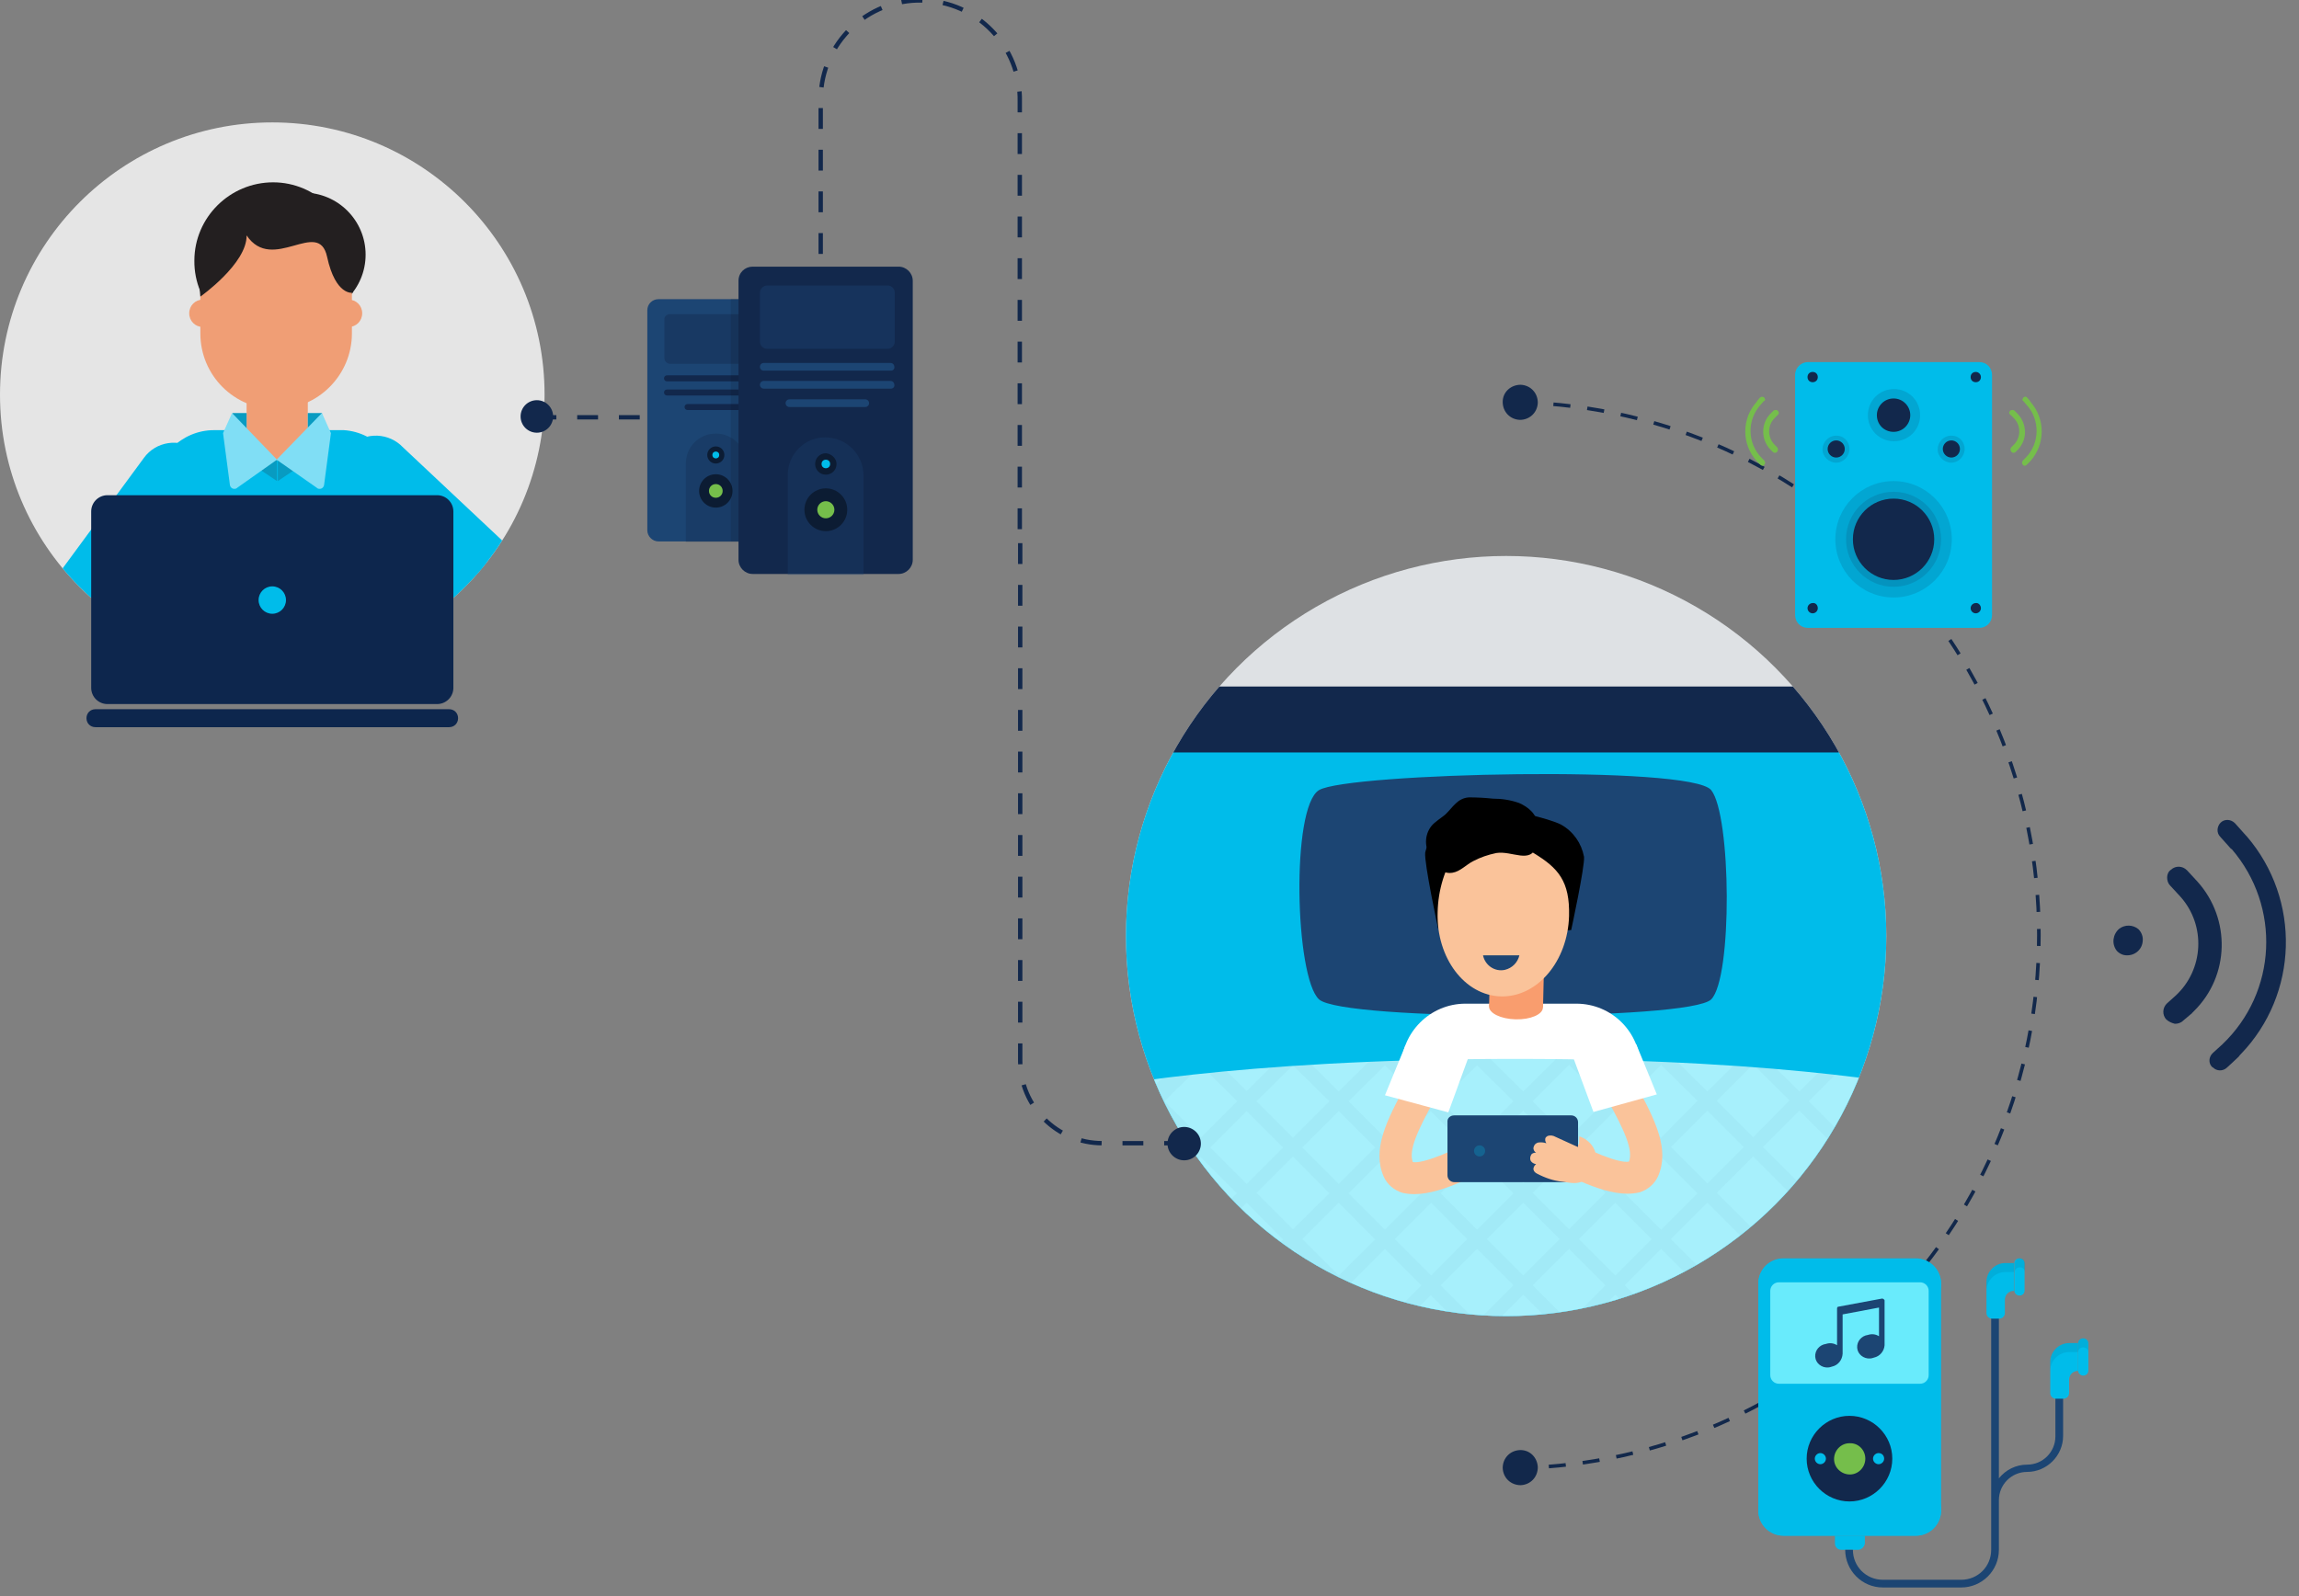 <?xml version="1.0" encoding="utf-8"?>
<!-- Generator: Adobe Illustrator 24.0.0, SVG Export Plug-In . SVG Version: 6.00 Build 0)  -->
<svg version="1.1" id="Layer_1" xmlns="http://www.w3.org/2000/svg" xmlns:xlink="http://www.w3.org/1999/xlink" x="0px" y="0px"
	 width="537px" height="372.9px" viewBox="0 0 537 372.9" style="enable-background:new 0 0 537 372.9;" xml:space="preserve">
<rect x="0" y="0" width="537" height="372.9" fill="#808080" stroke="none"/>
<style type="text/css">
	.st0{fill:#E5E5E5;}
	.st1{clip-path:url(#SVGID_2_);}
	.st2{fill:#00BCEA;}
	.st3{fill:#F09E75;}
	.st4{fill:#4D3630;}
	.st5{fill:#231F20;}
	.st6{fill:#089BC1;}
	.st7{fill:#80DEF5;}
	.st8{fill:#0D264D;}
	.st9{fill:#12284C;}
	.st10{fill:#DEE1E4;}
	.st11{clip-path:url(#SVGID_4_);}
	.st12{fill:#1B2441;}
	.st13{fill:#1C4573;}
	.st14{fill:#FFFFFF;}
	.st15{fill:#F99D6E;}
	.st16{fill:#FAC39A;}
	.st17{fill:#A7F0FC;}
	.st18{clip-path:url(#SVGID_6_);}
	.st19{opacity:3.000000e-02;fill:#12284C;enable-background:new    ;}
	.st20{opacity:0.25;fill:#00BCEA;enable-background:new    ;}
	.st21{fill:none;stroke:#12284B;stroke-width:0.84;stroke-miterlimit:10;stroke-dasharray:3.98,3.98;}
	.st22{fill:#12284B;}
	.st23{fill:#69EBFC;}
	.st24{fill:#75BE4B;}
	.st25{opacity:0.1;fill:#12284C;enable-background:new    ;}
	.st26{opacity:0.15;fill:#12284C;enable-background:new    ;}
	.st27{opacity:0.15;fill-rule:evenodd;clip-rule:evenodd;fill:#12284C;enable-background:new    ;}
	.st28{fill-rule:evenodd;clip-rule:evenodd;fill:#12284C;}
	.st29{fill:none;stroke:#12284C;stroke-width:1.02;stroke-miterlimit:10;stroke-dasharray:4.87,4.87;}
	.st30{opacity:0.4;fill:#12284C;enable-background:new    ;}
	.st31{opacity:0.3;fill:#12284C;enable-background:new    ;}
	.st32{fill:#0C1C33;}
	.st33{opacity:0.4;fill:#1C4573;enable-background:new    ;}
	.st34{opacity:0.3;fill:#1C4573;enable-background:new    ;}
	.st35{opacity:0.1;enable-background:new    ;}
</style>
<g id="Layer_2_1_">
	<g id="Layer_1-2">
		<circle class="st0" cx="63.6" cy="92.2" r="63.6"/>
		<g>
			<defs>
				<circle id="SVGID_1_" cx="63.6" cy="92.2" r="63.6"/>
			</defs>
			<clipPath id="SVGID_2_">
				<use xlink:href="#SVGID_1_"  style="overflow:visible;"/>
			</clipPath>
			<g class="st1">
				<path class="st2" d="M36.9,175h55.5l0.8-59.8c0.5-7.6-5.3-14.2-12.9-14.7c-0.3,0-0.6,0-0.9,0H50c-7.6,0-13.8,6.2-13.8,13.8
					c0,0.3,0,0.6,0,0.9L36.9,175z"/>
				<path class="st2" d="M115.9,145.7c-2.2,0-4.3-0.8-5.9-2.4l-28-26.3c-3.6-3.2-3.9-8.7-0.7-12.3c3.2-3.6,8.7-3.9,12.3-0.7
					c0.1,0.1,0.2,0.2,0.3,0.3l28.1,26.4c3.5,3.3,3.7,8.8,0.4,12.3C120.5,144.8,118.2,145.7,115.9,145.7L115.9,145.7z"/>
				<path class="st3" d="M87.7,169.1c-4.8,0-8.7-3.9-8.7-8.7c0-2.8,1.4-5.4,3.7-7.1l25-17.6c3.9-2.8,9.3-1.8,12.1,2.1
					c2.8,3.9,1.8,9.3-2.1,12.1l-25,17.6C91.2,168.6,89.5,169.1,87.7,169.1z"/>
				<path class="st2" d="M98.7,161.3c-4.8,0-8.7-3.9-8.7-8.7c0-2.8,1.4-5.5,3.7-7.1l19.1-13.6c4-2.6,9.4-1.4,12,2.6
					c2.4,3.8,1.6,8.8-2,11.6l-19.2,13.6C102.2,160.8,100.5,161.3,98.7,161.3z"/>
				<path class="st3" d="M5.5,180.3c-0.8-1.6-1.1-3.4-0.8-5.2l4.5-30.2c0.7-4.7,5.2-8,9.9-7.3c4.7,0.7,7.9,5.1,7.3,9.8l-4.5,30.2
					c-0.7,4.7-5.1,8-9.9,7.3C9.2,184.6,6.8,182.8,5.5,180.3L5.5,180.3z"/>
				<path class="st4" d="M66.3,94.7c-1.2,0.4-2.5,0.4-3.7,0c0,0-11.6-4-12.4-8.1l-4.6-26h37.6l-4.6,26.1
					C78,90.7,66.3,94.8,66.3,94.7"/>
				<path class="st3" d="M64.7,107.5L64.7,107.5c-3.9,0-7.1-3.2-7.1-7.1V90.3c0.1-3.9,3.5-7,7.4-6.9c3.7,0.1,6.7,3.1,6.9,6.9v10.1
					C71.8,104.3,68.6,107.5,64.7,107.5"/>
				<path class="st5" d="M82.1,61c0,10.2-8.3,18.4-18.4,18.3c-10.2,0-18.4-8.3-18.3-18.4c0-10.1,8.3-18.3,18.4-18.3
					C73.8,42.6,82.1,50.8,82.1,61C82.1,61,82.1,61,82.1,61"/>
				<path class="st5" d="M85.4,59.5c0,8-6.5,14.5-14.5,14.5s-14.5-6.5-14.5-14.5S62.9,45,70.9,45c0,0,0,0,0,0
					C78.9,45,85.4,51.5,85.4,59.5L85.4,59.5"/>
				<path class="st3" d="M64.5,95.6L64.5,95.6c-9.8,0-17.7-7.9-17.7-17.7l0,0V63.2c0-9.8,7.9-17.7,17.7-17.7s17.7,7.9,17.7,17.7
					v14.7C82.2,87.6,74.3,95.6,64.5,95.6"/>
				<path class="st3" d="M50.6,73.2c0,1.8-1.4,3.2-3.2,3.2c-1.8,0-3.2-1.4-3.2-3.2c0-1.8,1.4-3.2,3.2-3.2c0,0,0,0,0,0
					C49.2,70,50.6,71.4,50.6,73.2"/>
				<path class="st3" d="M84.6,73.2c0,1.8-1.4,3.2-3.2,3.2c-1.8,0-3.2-1.4-3.2-3.2c0-1.8,1.4-3.2,3.2-3.2c0,0,0,0,0,0
					C83.2,70,84.6,71.4,84.6,73.2"/>
				<path class="st5" d="M46.8,69.3c0,0,10.9-7.7,10.8-14.3c6.1,9,16.8-4.2,18.8,5s6,8.4,6,8.4s4.9-21.4-17-24.7
					C49.2,49.5,44.8,49.9,46.8,69.3z"/>
				<path class="st2" d="M19.4,151.6c-4.7,0.9-9.2-2.2-10.1-6.9c-0.4-2.4,0.1-4.8,1.5-6.7l22.8-31c2.8-3.9,8.3-4.7,12.1-1.9
					s4.7,8.3,1.9,12.1l0,0l-22.8,31C23.5,150,21.5,151.2,19.4,151.6z"/>
				<rect x="54.3" y="96.5" class="st6" width="3.3" height="3.8"/>
				<rect x="71.9" y="96.5" class="st6" width="3.3" height="3.8"/>
				<polygon class="st6" points="64.7,107.5 64.7,112.4 56.1,106.6 				"/>
				<polygon class="st6" points="64.9,107.5 64.9,112.4 73.5,106.6 				"/>
				<path class="st7" d="M75.2,96.5l2.1,4.7l-1.6,12.1c-0.1,0.6-0.6,1-1.2,0.9c-0.2,0-0.4-0.1-0.6-0.3l-9.3-6.5L75.2,96.5z"/>
				<path class="st7" d="M54.2,96.5l-2.1,4.7l1.6,12.1c0.1,0.6,0.6,1,1.2,0.9c0.2,0,0.4-0.1,0.6-0.3l9.2-6.5L54.2,96.5z"/>
			</g>
		</g>
		<path class="st8" d="M102.1,164.5h-77c-2.1,0-3.8-1.7-3.8-3.8v-41.2c0-2.1,1.7-3.8,3.8-3.8h77c2.1,0,3.8,1.7,3.8,3.8v41.2
			C105.9,162.8,104.2,164.5,102.1,164.5z"/>
		<path class="st8" d="M22.3,169.9h82.6c1.2,0,2.1-0.9,2.1-2.1l0,0l0,0c0-1.2-0.9-2.1-2.1-2.1c0,0,0,0,0,0H22.3
			c-1.2,0-2.1,0.9-2.1,2.1l0,0C20.2,169,21.1,169.9,22.3,169.9z"/>
		<circle class="st2" cx="63.6" cy="140.2" r="3.2"/>
		<path class="st9" d="M494.4,222.1c-1.2-1.6-0.9-3.8,0.6-5.1c1.3-1,3.2-1,4.5,0.1c0.7,0.7,1.1,1.7,1,2.7c-0.1,2-1.8,3.5-3.8,3.4
			C495.9,223.2,495,222.8,494.4,222.1z"/>
		<path class="st9" d="M506,238.2c-1-1.1-0.9-2.8,0.2-3.8l1.9-1.7c6.7-6.1,7.2-16.5,1.2-23.2l-2.4-2.6c-0.5-0.5-0.7-1.2-0.7-1.9
			c0-0.7,0.3-1.4,0.9-1.8c1.1-1,2.7-0.9,3.7,0.1l0.1,0.1l2.4,2.6c7.8,8.7,7.5,22-0.8,30.2l0,0l-0.1,0.1l-0.3,0.3l-0.1,0.1
			c0,0.1-0.1,0.1-0.2,0.2l-1.9,1.6c-0.5,0.5-1.2,0.7-1.9,0.7C507.2,239,506.6,238.7,506,238.2L506,238.2z"/>
		<path class="st9" d="M516.7,249.3c-0.9-0.9-0.8-2.4,0.2-3.3l2.2-2c12.8-12.2,13.7-32.2,2.2-45.6l0,0l-0.2-0.1l-2.5-2.8
			c-0.9-0.9-0.8-2.4,0.1-3.3c0.9-0.9,2.4-0.8,3.3,0.1l0,0l0.1,0.1l2.5,2.8l0.2,0.2c12.7,14.8,12.1,36.9-1.4,50.9l-0.1,0.1l-0.1,0.1
			c-0.1,0.1-0.2,0.3-0.3,0.4l-1.6,1.5l0,0l-1.2,1.1c-0.9,0.8-2.3,0.8-3.2-0.1L516.7,249.3z"/>
		<circle class="st10" cx="351.8" cy="218.7" r="88.8"/>
		<g>
			<defs>
				<circle id="SVGID_3_" cx="351.8" cy="218.7" r="88.8"/>
			</defs>
			<clipPath id="SVGID_4_">
				<use xlink:href="#SVGID_3_"  style="overflow:visible;"/>
			</clipPath>
			<g class="st11">
				<rect x="258.6" y="175.6" class="st2" width="188.7" height="248.8"/>
				<path class="st9" d="M253.1,160.4h201.6c4.2,0,7.7,3.4,7.7,7.7l0,0c0,4.2-3.4,7.7-7.7,7.7H253.1c-4.2,0-7.7-3.4-7.7-7.7l0,0
					C245.4,163.8,248.8,160.4,253.1,160.4z"/>
				<path class="st13" d="M399.7,233.5c-5,5-86,5.1-91.6,0s-6.6-44.9,0-48.9s86.9-5.9,91.6,0S404.7,228.5,399.7,233.5z"/>
				<path class="st14" d="M342.3,234.5h25.9c8.3,0,15,6.7,15,15v5.6c0,8.3-6.7,15-15,15h-25.9c-8.3,0-15-6.7-15-15v-5.6
					C327.3,241.3,334,234.5,342.3,234.5z"/>
				<path d="M367,217.3c0,0,3.2-14.8,3-17.1c-0.6-3.2-2.5-5.9-5.3-7.5c-3-1.6-12.9-3.6-12.9-3.6l-1.4,29.2L367,217.3z"/>
				<path d="M335.9,216.9c0,0-3.3-15.4-3-17.7c0.7-3.1,2.8-5.7,5.7-7.1c3.1-1.4,13.1-2.9,13.1-2.9l-0.4,29.6L335.9,216.9z"/>
				
					<rect x="350.6" y="225.6" transform="matrix(2.355974e-02 -1 1 2.355974e-02 113.96 580.358)" class="st15" width="7" height="12.6"/>
				
					<ellipse transform="matrix(2.355974e-02 -1 1 2.355974e-02 110.357 583.715)" class="st15" cx="354" cy="235.4" rx="2.9" ry="6.3"/>
				<path class="st16" d="M335.8,213.2c-0.3,10.6,6.3,19.4,14.8,19.6s15.6-8.2,15.9-18.8c0.2-8.1-2.5-11.2-8.3-14.7
					c-1.8-1.1-4.2-7-6.4-7C342.2,192.4,336,202.6,335.8,213.2z"/>
				<path d="M336.1,203c0.9,0.8,2.1,1.1,3.2,0.9c1.8-0.3,3.2-1.9,4.8-2.7c1.7-0.9,3.5-1.5,5.4-1.9c3.7-0.6,8.1,2.7,9.4-1.7
					c0.2-1.7,0.2-3.3,0.2-5c-0.1-2.4-2.2-4.1-4.3-5c-2-0.7-4-1-6.1-1c-1.9-0.2-3.7-0.3-5.6-0.3c-2.7,0.2-3.7,2.3-5.5,4
					c-0.7,0.6-1.5,1.1-2.2,1.7c-2.2,1.6-2.9,4.6-1.8,7.1C334.2,200.5,335.1,201.9,336.1,203z"/>
				<path class="st17" d="M452.3,424.4H253.6V254.7c0,0,33.9-7.3,100.3-7.3s98.5,7.3,98.5,7.3V424.4z"/>
				<g>
					<defs>
						<path id="SVGID_5_" d="M452.3,424.4H253.6V254.7c0,0,33.9-7.3,100.3-7.3s98.5,7.3,98.5,7.3V424.4z"/>
					</defs>
					<clipPath id="SVGID_6_">
						<use xlink:href="#SVGID_5_"  style="overflow:visible;"/>
					</clipPath>
					<g class="st18">
						<path class="st19" d="M537,336.5l-2.3-2.3l-6.8,6.8l-8.5-8.5l6.8-6.8l-2.3-2.3l-6.8,6.8l-8.5-8.5l6.8-6.8l-2.3-2.3l-6.8,6.8
							l-8.5-8.5l6.8-6.8l-2.3-2.3l-6.8,6.8l-8.5-8.5l6.8-6.8l-2.3-2.3l-6.9,6.8l-8.5-8.5l6.8-6.8l-2.3-2.3l-6.8,6.8l-8.5-8.5
							l6.8-6.8l-2.3-2.3l-6.8,6.8l-8.5-8.5l6.8-6.8l-2.3-2.3l-6.8,6.8l-8.5-8.5l6.8-6.8l-2.3-2.3l-6.8,6.8l-8.5-8.4l6.8-6.8
							l-2.3-2.3l-6.8,6.8l-8.5-8.4l6.8-6.8l-2.3-2.3l-6.8,6.8l-8.5-8.4l6.8-6.8l-2.3-2.3l-6.8,6.8l-8.5-8.4l6.8-6.8l-2.3-2.3
							l-6.8,6.8l-8.5-8.5l6.8-6.8l-2.3-2.3l-6.9,6.8l-8.5-8.4l6.9-6.8l-2.3-2.3l-6.8,6.8l-8.5-8.5l6.8-6.8l-2.3-2.3l-6.8,6.8
							l-8.5-8.4l6.8-6.8l-2.3-2.3l-6.8,6.9l-6.8-6.8l-2.3,2.3l6.8,6.8l-8.5,8.4l-6.8-6.8l-2.3,2.3l6.8,6.8l-8.5,8.4l-6.8-6.8
							l-2.3,2.3l6.8,6.8l-8.5,8.4l-6.8-6.8l-2.3,2.3l6.8,6.8l-8.4,8.5l-6.8-6.8l-2.3,2.3l6.8,6.8l-8.5,8.4l-6.8-6.8l-2.3,2.3
							l6.8,6.8l-8.5,8.4l-6.8-6.8l-2.3,2.3l6.8,6.8l-8.5,8.4l-6.8-6.8l-2.3,2.3l6.8,6.8l-8.5,8.4l-6.8-6.8l-2.3,2.3l6.8,6.8
							l-8.4,8.5l-6.8-6.8l-2.3,2.3l6.8,6.8l-8.4,8.5l-6.8-6.8l-2.3,2.3l6.8,6.8l-8.4,8.5l-6.8-6.8l-2.3,2.3l6.8,6.8l-8.4,8.4
							l-6.8-6.8l-2.3,2.3l6.8,6.8l-8.4,8.5l-6.9-6.8l-2.3,2.3l6.8,6.8l-8.4,8.5l-6.8-6.8l-2.3,2.3l6.8,6.8l-8.5,8.5l-6.8-6.8
							l-2.3,2.3l6.8,6.8l-8.4,8.5l-6.8-6.8l-2.3,2.3l6.8,6.8l-6.8,6.8l2.3,2.3l6.8-6.8l8.4,8.5l-6.8,6.8l2.3,2.3l6.8-6.8l8.5,8.5
							l-6.8,6.8l2.3,2.3l6.8-6.8l8.4,8.5l-6.8,6.8l2.3,2.3l6.8-6.8l8.4,8.5l-6.8,6.8l2.3,2.3l6.8-6.8l8.4,8.5l-6.8,6.8l2.3,2.3
							l6.8-6.8l8.4,8.5l-6.8,6.8l2.3,2.3l6.8-6.8l8.4,8.5l-6.8,6.8l2.3,2.3l6.8-6.8l8.5,8.5l-6.8,6.8l2.3,2.3l6.8-6.8l8.5,8.5
							l-6.8,6.8l2.3,2.3l6.8-6.8l8.5,8.5l-6.8,6.8l2.3,2.3l6.8-6.8l8.5,8.5l-6.8,6.8l2.3,2.3l6.8-6.8l8.5,8.5l-6.8,6.8l2.3,2.3
							l6.8-6.8l8.5,8.5l-6.8,6.8l2.3,2.3l6.8-6.8l8.5,8.5l-6.8,6.8l2.3,2.3l6.8-6.8l8.5,8.5l-6.8,6.8l2.3,2.3l6.8-6.8l8.5,8.5
							l-6.8,6.8l2.3,2.3l6.8-6.8l6.8,6.8l2.3-2.3l-6.8-6.8l8.5-8.5l6.8,6.8l2.3-2.3l-6.8-6.8l8.5-8.5l6.8,6.8l2.3-2.3l-6.8-6.8
							l8.5-8.5l6.8,6.8l2.3-2.3l-6.8-6.8l8.5-8.5l6.8,6.8l2.3-2.3l-6.8-6.8l8.5-8.5l6.8,6.8l2.3-2.3l-6.8-6.8l8.5-8.5l6.8,6.8
							l2.3-2.3l-6.8-6.8l8.5-8.5l6.8,6.8l2.3-2.3l-6.8-6.8l8.5-8.5l6.8,6.8l2.3-2.3l-6.8-6.8l8.5-8.5l6.8,6.8l2.3-2.3l-6.8-6.8
							l8.5-8.5l6.8,6.8l2.3-2.3l-6.8-6.8l8.5-8.5l6.8,6.8l2.3-2.3l-6.8-6.8l8.5-8.5l6.8,6.8l2.3-2.3l-6.8-6.8l8.5-8.5l6.8,6.8
							l2.3-2.3l-6.8-6.8l8.5-8.5l6.8,6.8l2.3-2.3l-6.8-6.8l8.5-8.5l6.8,6.8l2.3-2.3l-6.8-6.8l8.5-8.5l6.8,6.8l2.3-2.3l-6.8-6.8
							L537,336.5z M514.8,332.6l-8.5,8.5l-8.5-8.5l8.5-8.5L514.8,332.6z M353.5,343.3l-8.5,8.4l-8.5-8.5l8.5-8.4L353.5,343.3z
							 M347.3,332.6l8.5-8.5l8.5,8.5l-8.5,8.5L347.3,332.6z M355.8,345.6l8.5,8.5l-8.5,8.5l-8.5-8.5L355.8,345.6z M358.1,343.3
							l8.5-8.5l8.5,8.5l-8.5,8.5L358.1,343.3z M368.8,332.6l8.5-8.5l8.5,8.5l-8.5,8.5L368.8,332.6z M366.5,330.3l-8.5-8.5l8.5-8.5
							l8.5,8.5L366.5,330.3z M355.8,319.5l-8.5-8.5l8.5-8.5l8.5,8.5L355.8,319.5z M353.5,321.8l-8.5,8.5l-8.5-8.5l8.5-8.5
							L353.5,321.8z M342.7,332.6l-8.5,8.5l-8.5-8.5l8.5-8.5L342.7,332.6z M332,343.3l-8.5,8.5l-8.5-8.5l8.5-8.5L332,343.3z
							 M334.3,345.6l8.5,8.5l-8.5,8.5l-8.5-8.5L334.3,345.6z M345,356.4l8.5,8.5l-8.5,8.4l-8.5-8.5L345,356.4z M355.8,367.2l8.5,8.5
							l-8.5,8.5l-8.5-8.5L355.8,367.2z M358.1,364.9l8.5-8.5l8.5,8.5l-8.5,8.5L358.1,364.9z M368.8,354.1l8.5-8.5l8.5,8.5l-8.5,8.5
							L368.8,354.1z M379.6,343.3l8.4-8.5l8.5,8.5l-8.5,8.4L379.6,343.3z M390.3,332.6l8.5-8.5l8.5,8.5l-8.5,8.5L390.3,332.6z
							 M388,330.3l-8.5-8.5l8.5-8.5l8.5,8.5L388,330.3z M377.3,319.5l-8.5-8.5l8.5-8.5l8.5,8.5L377.3,319.5z M366.5,308.8l-8.5-8.5
							l8.5-8.5l8.5,8.5L366.5,308.8z M355.8,298l-8.5-8.5l8.5-8.5l8.5,8.5L355.8,298z M353.5,300.3l-8.5,8.5l-8.5-8.5l8.5-8.5
							L353.5,300.3z M342.7,311.1l-8.5,8.5l-8.5-8.5l8.5-8.5L342.7,311.1z M332,321.8l-8.5,8.5l-8.5-8.5l8.5-8.5L332,321.8z
							 M321.2,332.6l-8.5,8.5l-8.5-8.5l8.5-8.5L321.2,332.6z M310.5,343.3l-8.5,8.4l-8.5-8.5l8.5-8.4L310.5,343.3z M312.8,345.6
							l8.5,8.5l-8.5,8.5l-8.5-8.5L312.8,345.6z M323.5,356.4l8.5,8.5l-8.5,8.5l-8.5-8.5L323.5,356.4z M334.3,367.2l8.5,8.5l-8.5,8.5
							l-8.5-8.5L334.3,367.2z M345,377.9l8.5,8.5l-8.5,8.5l-8.5-8.5L345,377.9z M355.8,388.7l8.5,8.5l-8.5,8.5l-8.5-8.5L355.8,388.7
							z M358.1,386.4l8.5-8.5l8.5,8.5l-8.5,8.5L358.1,386.4z M368.8,375.6l8.5-8.5l8.5,8.5l-8.5,8.5L368.8,375.6z M379.6,364.9
							l8.5-8.5l8.5,8.5l-8.5,8.4L379.6,364.9z M390.3,354.1l8.5-8.5l8.5,8.5l-8.5,8.5L390.3,354.1z M401.1,343.3l8.5-8.5l8.5,8.5
							l-8.5,8.5L401.1,343.3z M411.8,332.6l8.5-8.5l8.5,8.5l-8.5,8.5L411.8,332.6z M409.5,330.3l-8.5-8.5l8.5-8.5l8.5,8.5
							L409.5,330.3z M398.8,319.5l-8.5-8.5l8.5-8.5l8.5,8.5L398.8,319.5z M388,308.8l-8.5-8.5l8.5-8.5l8.5,8.5L388,308.8z
							 M377.3,298l-8.5-8.5l8.5-8.5l8.5,8.5L377.3,298z M366.5,287.2l-8.5-8.5l8.5-8.5l8.5,8.5L366.5,287.2z M355.8,276.5l-8.5-8.5
							l8.5-8.5l8.5,8.5L355.8,276.5z M353.5,278.8l-8.5,8.5l-8.5-8.5l8.5-8.5L353.5,278.8z M342.7,289.5l-8.4,8.5l-8.5-8.5l8.5-8.5
							L342.7,289.5z M332,300.3l-8.5,8.5l-8.5-8.5l8.5-8.5L332,300.3z M321.2,311.1l-8.5,8.5l-8.5-8.5l8.5-8.5L321.2,311.1z
							 M310.5,321.8l-8.5,8.5l-8.5-8.5l8.5-8.5L310.5,321.8z M299.7,332.6l-8.5,8.5l-8.5-8.5l8.5-8.5L299.7,332.6z M288.9,343.3
							l-8.5,8.5l-8.5-8.5l8.5-8.5L288.9,343.3z M291.2,345.6l8.5,8.5l-8.5,8.5l-8.5-8.5L291.2,345.6z M302,356.4l8.5,8.5l-8.5,8.4
							l-8.5-8.5L302,356.4z M312.8,367.2l8.5,8.5l-8.5,8.5l-8.5-8.5L312.8,367.2z M323.5,377.9l8.5,8.5l-8.5,8.5l-8.5-8.5
							L323.5,377.9z M334.3,388.7l8.5,8.5l-8.5,8.5l-8.5-8.5L334.3,388.7z M345,399.4l8.5,8.5l-8.5,8.5l-8.5-8.5L345,399.4z
							 M355.8,410.2l8.5,8.5l-8.5,8.5l-8.5-8.5L355.8,410.2z M358.1,407.9l8.5-8.5l8.5,8.5l-8.5,8.5L358.1,407.9z M368.8,397.1
							l8.5-8.5l8.5,8.5l-8.5,8.5L368.8,397.1z M379.6,386.4l8.5-8.5l8.5,8.5l-8.5,8.4L379.6,386.4z M390.3,375.6l8.5-8.5l8.5,8.5
							l-8.5,8.5L390.3,375.6z M401.1,364.9l8.5-8.5l8.5,8.5l-8.5,8.5L401.1,364.9z M411.8,354.1l8.5-8.5l8.5,8.5l-8.5,8.5
							L411.8,354.1z M422.6,343.3l8.5-8.5l8.5,8.5l-8.5,8.5L422.6,343.3z M433.3,332.6l8.5-8.5l8.5,8.5l-8.5,8.5L433.3,332.6z
							 M431,330.3l-8.5-8.5l8.5-8.5l8.5,8.5L431,330.3z M420.3,319.5l-8.5-8.5l8.5-8.5l8.5,8.5L420.3,319.5z M409.5,308.8l-8.5-8.5
							l8.5-8.5l8.5,8.5L409.5,308.8z M398.8,298l-8.5-8.5l8.5-8.5l8.5,8.5L398.8,298z M388,287.3l-8.5-8.5l8.5-8.5l8.5,8.5
							L388,287.3z M377.2,276.5l-8.5-8.5l8.5-8.5l8.5,8.5L377.2,276.5z M366.5,265.8l-8.5-8.5l8.5-8.5l8.5,8.4L366.5,265.8z
							 M355.8,255l-8.5-8.4l8.5-8.4l8.5,8.4L355.8,255z M353.5,257.3l-8.5,8.5l-8.5-8.5l8.5-8.4L353.5,257.3z M342.7,268.1l-8.5,8.5
							l-8.5-8.5l8.5-8.5L342.7,268.1z M332,278.8l-8.5,8.5l-8.5-8.5l8.5-8.5L332,278.8z M321.2,289.6l-8.5,8.4l-8.5-8.5l8.5-8.5
							L321.2,289.6z M310.5,300.3l-8.5,8.5l-8.5-8.5l8.5-8.5L310.5,300.3z M299.7,311.1l-8.5,8.5l-8.5-8.5l8.5-8.5L299.7,311.1z
							 M288.9,321.8l-8.5,8.5l-8.5-8.5l8.5-8.5L288.9,321.8z M278.2,332.6l-8.5,8.5l-8.5-8.5l8.5-8.5L278.2,332.6z M267.4,343.3
							l-8.4,8.4l-8.4-8.5l8.4-8.4L267.4,343.3z M269.7,345.6l8.5,8.5l-8.5,8.5l-8.5-8.5L269.7,345.6z M280.5,356.4l8.5,8.5l-8.5,8.5
							l-8.5-8.5L280.5,356.4z M291.2,367.2l8.5,8.5l-8.5,8.5l-8.5-8.5L291.2,367.2z M302,377.9l8.5,8.5l-8.5,8.5l-8.5-8.5L302,377.9
							z M312.8,388.7l8.5,8.5l-8.5,8.5l-8.5-8.5L312.8,388.7z M323.5,399.4l8.5,8.5l-8.5,8.5l-8.5-8.5L323.5,399.4z M334.3,410.2
							l8.5,8.5l-8.5,8.5l-8.5-8.5L334.3,410.2z M345,420.9l8.5,8.5l-8.5,8.4l-8.5-8.5L345,420.9z M355.8,431.7l8.5,8.5l-8.5,8.5
							l-8.5-8.5L355.8,431.7z M358.1,429.4l8.5-8.5l8.5,8.5l-8.5,8.5L358.1,429.4z M368.8,418.6l8.5-8.5l8.5,8.5l-8.5,8.5
							L368.8,418.6z M379.6,407.9l8.5-8.5l8.5,8.5l-8.5,8.5L379.6,407.9z M390.3,397.1l8.5-8.5l8.5,8.5l-8.5,8.5L390.3,397.1z
							 M401.1,386.4l8.5-8.5l8.5,8.5l-8.5,8.5L401.1,386.4z M411.8,375.6l8.5-8.5l8.5,8.5l-8.5,8.5L411.8,375.6z M422.6,364.9
							l8.5-8.5l8.5,8.5l-8.5,8.5L422.6,364.9z M433.3,354.1l8.5-8.5l8.5,8.5l-8.5,8.5L433.3,354.1z M444.1,343.3l8.5-8.5l8.5,8.5
							l-8.5,8.5L444.1,343.3z M454.9,332.6l8.5-8.5l8.5,8.5l-8.5,8.5L454.9,332.6z M452.6,330.3l-8.5-8.5l8.5-8.5l8.5,8.5
							L452.6,330.3z M441.8,319.5l-8.5-8.5l8.5-8.5l8.5,8.5L441.8,319.5z M431,308.8l-8.5-8.5l8.5-8.5l8.5,8.5L431,308.8z
							 M420.3,298l-8.5-8.5l8.5-8.5l8.5,8.5L420.3,298z M409.5,287.2l-8.5-8.5l8.5-8.5l8.5,8.5L409.5,287.2z M398.8,276.5l-8.5-8.5
							l8.5-8.5l8.5,8.5L398.8,276.5z M388,265.8l-8.5-8.5l8.5-8.5l8.5,8.4L388,265.8z M377.3,255l-8.5-8.4l8.5-8.4l8.5,8.4
							L377.3,255z M366.5,244.2l-8.5-8.4l8.5-8.5l8.5,8.5L366.5,244.2z M355.8,233.5l-8.5-8.4l8.5-8.4l8.5,8.4L355.8,233.5z
							 M353.5,235.8l-8.5,8.4l-8.5-8.4l8.5-8.5L353.5,235.8z M342.7,246.6l-8.4,8.4l-8.5-8.4l8.5-8.4L342.7,246.6z M332,257.3
							l-8.5,8.5l-8.5-8.5l8.5-8.4L332,257.3z M321.2,268.1l-8.5,8.5l-8.5-8.5l8.5-8.5L321.2,268.1z M310.5,278.8l-8.5,8.4l-8.5-8.5
							l8.5-8.5L310.5,278.8z M299.7,289.6l-8.5,8.4l-8.5-8.5l8.5-8.5L299.7,289.6z M288.9,300.3l-8.5,8.5l-8.5-8.5l8.5-8.5
							L288.9,300.3z M278.2,311.1l-8.5,8.5l-8.5-8.5l8.5-8.5L278.2,311.1z M267.4,321.8l-8.4,8.4l-8.4-8.5l8.4-8.5L267.4,321.8z
							 M256.7,332.6l-8.4,8.5l-8.5-8.5l8.5-8.5L256.7,332.6z M245.9,343.4l-8.4,8.5l-8.5-8.5l8.4-8.5L245.9,343.4z M248.2,345.6
							l8.4,8.5l-8.4,8.5l-8.5-8.5L248.2,345.6z M259,356.4l8.5,8.5l-8.5,8.4l-8.4-8.5L259,356.4z M269.8,367.2l8.5,8.5l-8.5,8.5
							l-8.5-8.5L269.8,367.2z M280.5,377.9l8.5,8.5l-8.5,8.5l-8.5-8.5L280.5,377.9z M291.3,388.7l8.5,8.5l-8.5,8.5l-8.5-8.5
							L291.3,388.7z M302,399.4l8.5,8.5l-8.5,8.5l-8.5-8.5L302,399.4z M312.8,410.2l8.5,8.5l-8.5,8.5l-8.5-8.5L312.8,410.2z
							 M323.5,420.9l8.5,8.5l-8.5,8.5l-8.5-8.5L323.5,420.9z M334.3,431.7l8.5,8.5l-8.5,8.5l-8.5-8.5L334.3,431.7z M345,442.4
							l8.5,8.5l-8.5,8.4l-8.5-8.5L345,442.4z M355.8,453.2l8.5,8.5l-8.5,8.5l-8.5-8.5L355.8,453.2z M358.1,450.9l8.5-8.5l8.5,8.5
							l-8.5,8.5L358.1,450.9z M368.8,440.1l8.5-8.5l8.5,8.5l-8.5,8.5L368.8,440.1z M379.6,429.4l8.5-8.5l8.5,8.5l-8.5,8.4
							L379.6,429.4z M390.3,418.6l8.5-8.5l8.5,8.5l-8.5,8.5L390.3,418.6z M401.1,407.9l8.5-8.5l8.5,8.5l-8.5,8.5L401.1,407.9z
							 M411.8,397.1l8.5-8.5l8.5,8.5l-8.5,8.5L411.8,397.1z M422.6,386.4l8.5-8.5l8.5,8.5l-8.5,8.5L422.6,386.4z M433.3,375.6
							l8.5-8.5l8.5,8.5l-8.5,8.5L433.3,375.6z M444.1,364.9l8.5-8.5l8.5,8.5l-8.5,8.5L444.1,364.9z M454.9,354.1l8.5-8.5l8.5,8.5
							l-8.5,8.5L454.9,354.1z M465.6,343.3l8.5-8.5l8.5,8.5l-8.5,8.5L465.6,343.3z M476.4,332.6l8.5-8.5l8.5,8.5l-8.5,8.5
							L476.4,332.6z M474.1,330.3l-8.5-8.5l8.5-8.5l8.5,8.5L474.1,330.3z M463.3,319.5l-8.5-8.5l8.5-8.5l8.5,8.5L463.3,319.5z
							 M452.6,308.8l-8.5-8.5l8.5-8.5l8.5,8.5L452.6,308.8z M441.8,298l-8.5-8.5l8.5-8.5l8.5,8.5L441.8,298z M431,287.2l-8.5-8.5
							l8.5-8.5l8.5,8.5L431,287.2z M420.3,276.5l-8.5-8.5l8.5-8.5l8.5,8.5L420.3,276.5z M409.5,265.7l-8.5-8.5l8.5-8.5l8.5,8.4
							L409.5,265.7z M398.8,255l-8.5-8.4l8.5-8.4l8.5,8.4L398.8,255z M388,244.3l-8.5-8.4l8.5-8.5l8.5,8.5L388,244.3z M377.3,233.5
							l-8.5-8.4l8.5-8.4l8.5,8.4L377.3,233.5z M366.5,222.7l-8.5-8.4l8.5-8.4l8.5,8.4L366.5,222.7z M355.8,212l-8.5-8.5l8.5-8.4
							l8.5,8.4L355.8,212z M353.5,214.3l-8.5,8.4l-8.5-8.4l8.5-8.4L353.5,214.3z M342.7,225l-8.5,8.4l-8.5-8.4l8.5-8.4L342.7,225z
							 M332,235.8l-8.5,8.4l-8.5-8.4l8.5-8.5L332,235.8z M321.2,246.6l-8.5,8.4l-8.5-8.4l8.5-8.4L321.2,246.6z M310.5,257.3
							l-8.5,8.5l-8.5-8.5l8.5-8.4L310.5,257.3z M299.7,268.1l-8.5,8.5l-8.5-8.5l8.5-8.5L299.7,268.1z M288.9,278.8l-8.5,8.5
							l-8.5-8.5l8.5-8.5L288.9,278.8z M278.2,289.6l-8.5,8.4l-8.5-8.5l8.5-8.5L278.2,289.6z M267.4,300.3l-8.4,8.4l-8.4-8.5l8.4-8.5
							L267.4,300.3z M256.7,311.1l-8.4,8.5l-8.5-8.5l8.5-8.5L256.7,311.1z M245.9,321.8l-8.4,8.5l-8.5-8.5l8.4-8.5L245.9,321.8z
							 M235.2,332.6l-8.4,8.5l-8.4-8.5l8.4-8.5L235.2,332.6z M224.4,343.4l-8.4,8.4l-8.4-8.5l8.4-8.4L224.4,343.4z M226.7,345.6
							l8.4,8.5l-8.4,8.5l-8.4-8.5L226.7,345.6z M237.5,356.4l8.4,8.5l-8.4,8.5l-8.5-8.5L237.5,356.4z M248.2,367.2l8.4,8.5l-8.4,8.5
							l-8.5-8.5L248.2,367.2z M259,377.9l8.5,8.5l-8.5,8.5l-8.4-8.5L259,377.9z M269.8,388.7l8.5,8.5l-8.5,8.5l-8.5-8.5L269.8,388.7
							z M280.5,399.4l8.5,8.5l-8.5,8.5l-8.5-8.5L280.5,399.4z M291.3,410.2l8.5,8.5l-8.5,8.5l-8.5-8.5L291.3,410.2z M302,420.9
							l8.5,8.5l-8.5,8.4l-8.5-8.5L302,420.9z M312.8,431.7l8.5,8.5l-8.5,8.5l-8.5-8.5L312.8,431.7z M323.5,442.4l8.5,8.5l-8.5,8.5
							l-8.5-8.5L323.5,442.4z M334.3,453.2l8.5,8.5l-8.5,8.5l-8.5-8.5L334.3,453.2z M345,464l8.5,8.5l-8.5,8.4l-8.5-8.5L345,464z
							 M355.8,474.7l8.5,8.5l-8.5,8.5l-8.5-8.5L355.8,474.7z M358.1,472.4l8.5-8.5l8.5,8.4l-8.5,8.5L358.1,472.4z M368.8,461.7
							l8.5-8.5l8.5,8.5l-8.5,8.5L368.8,461.7z M379.6,450.9l8.5-8.5l8.5,8.5l-8.5,8.4L379.6,450.9z M390.3,440.2l8.5-8.5l8.5,8.5
							l-8.5,8.5L390.3,440.2z M401.1,429.4l8.5-8.5l8.5,8.5l-8.5,8.5L401.1,429.4z M411.8,418.7l8.5-8.5l8.5,8.5l-8.5,8.5
							L411.8,418.7z M422.6,407.9l8.5-8.5l8.5,8.5l-8.5,8.5L422.6,407.9z M433.3,397.2l8.5-8.5l8.5,8.5l-8.5,8.5L433.3,397.2z
							 M444.1,386.4l8.5-8.5l8.5,8.5l-8.5,8.5L444.1,386.4z M454.9,375.7l8.5-8.5l8.5,8.5l-8.5,8.5L454.9,375.7z M465.6,364.9
							l8.5-8.5l8.5,8.5l-8.5,8.5L465.6,364.9z M476.4,354.1l8.5-8.5l8.5,8.5l-8.5,8.5L476.4,354.1z M487.1,343.4l8.5-8.5l8.5,8.5
							l-8.5,8.5L487.1,343.4z M504,321.8l-8.5,8.5l-8.5-8.5l8.5-8.5L504,321.8z M493.2,311.1l-8.5,8.5l-8.5-8.5l8.5-8.5L493.2,311.1
							z M482.5,300.3l-8.5,8.5l-8.5-8.5l8.5-8.5L482.5,300.3z M471.7,289.6l-8.4,8.4l-8.5-8.5l8.5-8.5L471.7,289.6z M461,278.8
							l-8.5,8.5l-8.5-8.5l8.5-8.5L461,278.8z M450.2,268.1l-8.5,8.5l-8.5-8.5l8.5-8.5L450.2,268.1z M439.5,257.3l-8.5,8.5l-8.5-8.5
							l8.5-8.5L439.5,257.3z M428.8,246.6l-8.5,8.4l-8.5-8.4l8.5-8.4L428.8,246.6z M418,235.8l-8.5,8.4l-8.5-8.4l8.5-8.5L418,235.8z
							 M407.2,225l-8.5,8.4l-8.5-8.4l8.5-8.4L407.2,225z M396.5,214.3l-8.5,8.4l-8.5-8.4l8.5-8.4L396.5,214.3z M385.7,203.5
							l-8.5,8.5l-8.5-8.5l8.5-8.4L385.7,203.5z M375,192.8l-8.5,8.4l-8.5-8.4l8.5-8.4L375,192.8z M355.8,173.6l8.5,8.5l-8.5,8.4
							l-8.5-8.5L355.8,173.6z M345,184.3l8.5,8.4l-8.5,8.5l-8.5-8.4L345,184.3z M334.2,195.1l8.5,8.4l-8.4,8.5l-8.5-8.5L334.2,195.1
							z M323.5,205.8l8.5,8.5l-8.5,8.4l-8.5-8.4L323.5,205.8z M312.8,216.6l8.5,8.4l-8.5,8.4l-8.5-8.4L312.8,216.6z M302,227.3
							l8.5,8.5l-8.5,8.4l-8.5-8.4L302,227.3z M291.2,238.1l8.5,8.4l-8.5,8.4l-8.5-8.4L291.2,238.1z M280.5,248.9l8.5,8.4l-8.5,8.5
							l-8.5-8.5L280.5,248.9z M269.7,259.6l8.5,8.5l-8.5,8.5l-8.5-8.5L269.7,259.6z M259,270.4l8.5,8.5l-8.5,8.4l-8.4-8.5L259,270.4
							z M248.2,281.1l8.5,8.5l-8.5,8.4l-8.5-8.5L248.2,281.1z M237.5,291.9l8.4,8.5l-8.4,8.5l-8.5-8.5L237.5,291.9z M226.7,302.6
							l8.4,8.5l-8.4,8.5l-8.4-8.5L226.7,302.6z M216,313.4l8.4,8.5l-8.4,8.4l-8.4-8.5L216,313.4z M205.2,324.1l8.4,8.5l-8.4,8.5
							l-8.4-8.5L205.2,324.1z M186,343.3l8.4-8.5l8.5,8.5l-8.5,8.5L186,343.3z M196.8,354.1l8.4-8.5l8.4,8.5l-8.4,8.5L196.8,354.1z
							 M207.5,364.9l8.4-8.5l8.4,8.5l-8.4,8.4L207.5,364.9z M218.3,375.6l8.4-8.5l8.4,8.5l-8.4,8.5L218.3,375.6z M229,386.4l8.4-8.5
							l8.4,8.5l-8.4,8.5L229,386.4z M239.8,397.1l8.5-8.5l8.4,8.5l-8.4,8.5L239.8,397.1z M250.5,407.9l8.4-8.5l8.5,8.5l-8.4,8.5
							L250.5,407.9z M261.3,418.6l8.5-8.5l8.5,8.5l-8.5,8.5L261.3,418.6z M272,429.4l8.5-8.5l8.5,8.5l-8.5,8.5L272,429.4z
							 M282.8,440.1l8.5-8.5l8.5,8.5l-8.5,8.5L282.8,440.1z M293.5,450.9l8.5-8.5l8.5,8.5l-8.4,8.4L293.5,450.9z M304.3,461.6
							l8.5-8.5l8.5,8.5l-8.5,8.5L304.3,461.6z M315,472.4l8.5-8.5l8.5,8.4l-8.5,8.5L315,472.4z M325.8,483.1l8.5-8.5l8.5,8.5
							l-8.5,8.5L325.8,483.1z M336.5,493.9l8.5-8.5l8.5,8.5l-8.4,8.4L336.5,493.9z M355.7,513.1l-8.5-8.5l8.5-8.5l8.5,8.5
							L355.7,513.1z M366.5,502.4l-8.5-8.5l8.5-8.5l8.5,8.5L366.5,502.4z M377.2,491.6l-8.5-8.5l8.5-8.5l8.5,8.5L377.2,491.6z
							 M388,480.8l-8.5-8.5l8.5-8.4l8.5,8.5L388,480.8z M398.8,470.1l-8.5-8.5l8.5-8.5l8.5,8.5L398.8,470.1z M409.5,459.3l-8.5-8.5
							l8.5-8.5l8.5,8.5L409.5,459.3z M420.3,448.6l-8.5-8.5l8.5-8.5l8.5,8.5L420.3,448.6z M431,437.8l-8.5-8.5l8.5-8.5l8.5,8.5
							L431,437.8z M441.8,427.1l-8.5-8.5l8.5-8.5l8.5,8.5L441.8,427.1z M452.5,416.3l-8.5-8.5l8.5-8.5l8.5,8.5L452.5,416.3z
							 M463.3,405.6l-8.5-8.5l8.5-8.5l8.5,8.5L463.3,405.6z M474,394.8l-8.5-8.5l8.5-8.5l8.5,8.5L474,394.8z M484.8,384.1l-8.5-8.5
							l8.5-8.5l8.5,8.5L484.8,384.1z M495.5,373.3l-8.5-8.5l8.5-8.5l8.5,8.5L495.5,373.3z M506.3,362.5l-8.5-8.5l8.5-8.5l8.5,8.5
							L506.3,362.5z M517.1,351.8l-8.5-8.5l8.5-8.5l8.5,8.5L517.1,351.8z"/>
					</g>
				</g>
				<path class="st16" d="M380.1,278.9c-6.8,0-16.2-5.4-19.2-7.3l3.9-6.4c6.2,3.8,13.6,6.7,15.7,6.2c1-2.7-1-7.2-5.1-14.6l6.6-3.6
					c4.8,8.7,8,15.4,5.3,21.6c-0.8,1.8-2.4,3.2-4.4,3.8C382,278.8,381.1,278.9,380.1,278.9z"/>
				<polygon class="st14" points="387,255.7 372.2,259.8 366.4,244.2 382.2,244 				"/>
				<path class="st16" d="M330.4,279c6.8,0,16.2-5.4,19.2-7.3l-3.9-6.4c-6.2,3.8-13.6,6.7-15.7,6.2c-1-2.7,1-7.2,5.1-14.6l-6.6-3.6
					c-4.8,8.7-8,15.4-5.3,21.6c0.8,1.8,2.4,3.2,4.4,3.8C328.5,278.9,329.4,279,330.4,279z"/>
				<polygon class="st14" points="323.5,255.9 338.3,259.9 344,244.3 328.3,244.2 				"/>
				<path class="st13" d="M339.7,260.6H367c0.9,0,1.6,0.7,1.6,1.6v12.4c0,0.9-0.7,1.6-1.6,1.6h-27.3c-0.9,0-1.6-0.7-1.6-1.6v-12.4
					C338,261.3,338.7,260.6,339.7,260.6z"/>
				<path class="st16" d="M368.8,268.1l-5.5-2.5c-0.5-0.3-1.2-0.4-1.8-0.2c-0.1,0.1-0.3,0.2-0.4,0.3c-0.3,0.4-0.2,1,0.1,1.4
					c-0.4-0.1-0.8-0.2-1.3-0.2c-0.3,0-0.7,0-1,0.2c-0.4,0.2-0.6,0.6-0.7,1c-0.1,0.5,0.2,1,0.6,1.2c-0.4,0-0.7,0.1-1,0.3
					c-0.4,0.5-0.5,1.2-0.2,1.7c0.3,0.4,0.7,0.6,1.2,0.7c-0.4,0.3-0.7,0.8-0.6,1.3c0.1,0.4,0.4,0.7,0.8,0.9c1.9,1,3.9,1.7,6,1.9
					c1.7,0.2,4.1,1,5.9-1.1c0.6-0.7,1.1-1.6,1.5-2.5c0.7-1.6,0.5-3.4-0.5-4.8c-0.7-1-1.8-1.8-3-2.2"/>
				<circle class="st20" cx="345.6" cy="268.9" r="1.3"/>
				<path class="st13" d="M346.4,223.2c0.5,2.4,2.8,3.9,5.1,3.4c1.7-0.4,3-1.7,3.4-3.4H346.4z"/>
			</g>
		</g>
		<path class="st21" d="M354.9,94c68.8,1.7,123.1,58.9,121.3,127.7c-1.7,66.3-55,119.7-121.3,121.3"/>
		<path class="st22" d="M355,98.1c-2.3-0.1-4-1.9-4-4.2s1.9-4,4.2-4c2.3,0.1,4,1.9,4,4.2C359.1,96.4,357.3,98.1,355,98.1z"/>
		<path class="st22" d="M355,338.8c-2.3,0.1-4,1.9-4,4.2c0.1,2.3,1.9,4,4.2,4c2.3-0.1,4-1.9,4-4.2
			C359.1,340.5,357.3,338.7,355,338.8z"/>
		<path class="st2" d="M447.5,358.8h-30.9c-3.3,0-5.9-2.6-5.9-5.9v-52.9c0-3.3,2.6-5.9,5.9-5.9h30.9c3.3,0,5.9,2.6,5.9,5.9v52.9
			C453.4,356.1,450.7,358.8,447.5,358.8z"/>
		<path class="st2" d="M447.5,294h-30.9c-3.3,0-5.9,2.6-5.9,5.9v2.1c0-3.3,2.6-5.9,5.9-5.9h30.9c3.3,0,5.9,2.6,5.9,5.9v-2.1
			C453.4,296.6,450.7,294,447.5,294z"/>
		<path class="st2" d="M416.6,358.8h30.9c3.3,0,5.9-2.6,5.9-5.9v-2.1c0,3.3-2.6,5.9-5.9,5.9h-30.9c-3.3,0-5.9-2.6-5.9-5.9v2.1
			C410.7,356.1,413.4,358.8,416.6,358.8z"/>
		<path class="st23" d="M448.5,323.3h-33c-1.1,0-2-0.9-2-2v-19.7c0-1.1,0.9-2,2-2h33c1.1,0,2,0.9,2,2v19.7
			C450.5,322.4,449.6,323.3,448.5,323.3z"/>
		<path class="st9" d="M442,340.8c0,5.5-4.5,10-10,10s-10-4.5-10-10s4.5-10,10-10S442,335.3,442,340.8z"/>
		<path class="st24" d="M435.7,340.8c0,2-1.6,3.7-3.6,3.7s-3.7-1.6-3.7-3.6s1.6-3.7,3.6-3.7c0,0,0,0,0,0
			C434.1,337.1,435.7,338.8,435.7,340.8z"/>
		<path class="st2" d="M426.5,340.8c0,0.7-0.6,1.3-1.3,1.3s-1.3-0.6-1.3-1.3c0-0.7,0.6-1.3,1.3-1.3l0,0
			C425.9,339.5,426.5,340.1,426.5,340.8z"/>
		<path class="st2" d="M440.1,340.8c0,0.7-0.6,1.3-1.3,1.3s-1.3-0.6-1.3-1.3c0-0.7,0.6-1.3,1.3-1.3l0,0
			C439.6,339.5,440.1,340.1,440.1,340.8z"/>
		<path class="st13" d="M439.6,303.4l-10.2,1.9c-0.2,0-0.3,0.2-0.3,0.4v8.6c-0.8-0.5-1.7-0.6-2.6-0.3c-1.5,0.2-2.6,1.5-2.5,3
			s1.5,2.6,3,2.5c0.3,0,0.6-0.1,0.9-0.2c1.4-0.3,2.4-1.5,2.5-3l0,0v-9.2l8.5-1.6v6.7c-0.8-0.5-1.7-0.6-2.6-0.3
			c-1.5,0.2-2.6,1.5-2.5,3s1.5,2.6,3,2.5c0.3,0,0.6-0.1,0.9-0.2c1.4-0.3,2.4-1.5,2.5-2.9l0,0v-10.5
			C440.1,303.6,439.9,303.4,439.6,303.4C439.6,303.4,439.6,303.4,439.6,303.4z"/>
		<path class="st2" d="M434,362.1h-3.9c-0.9,0-1.5-0.7-1.5-1.5v-1.8h7v1.8C435.5,361.4,434.8,362.1,434,362.1z"/>
		<path class="st13" d="M480.1,324.7v10.9c0,3.6-2.9,6.6-6.6,6.6c-2.6,0-5,1.2-6.6,3.2v-47.8h-1.8v64.5c0,3.9-3.1,7-7,7h-18.3
			c-3.9,0-7-3.1-7-7h-1.8c0,4.8,3.9,8.8,8.8,8.8h18.3c4.8,0,8.8-3.9,8.8-8.8v-11.6c0-3.6,2.9-6.6,6.6-6.6c4.6,0,8.4-3.8,8.4-8.4
			v-10.9H480.1z"/>
		<path class="st2" d="M470.5,295.1h-2.1c-2.4,0-4.4,2-4.4,4.4c0,0,0,0,0,0v7.3c0,0.7,0.6,1.3,1.3,1.3h1.7c0.7,0,1.3-0.6,1.3-1.3
			v-3.1c0-1.2,0.9-2.1,2.1-2.1V295.1z"/>
		<path class="st25" d="M468.4,295.1c-2.4,0-4.4,2-4.4,4.4c0,0,0,0,0,0v2.1c0-2.4,2-4.4,4.4-4.4c0,0,0,0,0,0h2.1v-2.1H468.4z"/>
		<path class="st2" d="M485.4,313.8h-2.1c-2.4,0-4.4,2-4.4,4.4c0,0,0,0,0,0v7.3c0,0.7,0.6,1.3,1.3,1.3h1.8c0.7,0,1.3-0.6,1.3-1.3
			v-3.1c0-1.2,0.9-2.1,2.1-2.1L485.4,313.8z"/>
		<path class="st25" d="M483.3,313.8c-2.4,0-4.4,2-4.4,4.4c0,0,0,0,0,0v2.1c0-2.4,2-4.4,4.4-4.4h2.1v-2.1L483.3,313.8z"/>
		<path class="st2" d="M470.5,301.5v-6.3c0-0.7,0.5-1.2,1.2-1.2c0.7,0,1.2,0.5,1.2,1.2v6.3c0,0.7-0.5,1.2-1.2,1.2
			C471.1,302.7,470.5,302.2,470.5,301.5z"/>
		<path class="st25" d="M471.8,294c-0.7,0-1.2,0.5-1.2,1.2v2.1c0-0.7,0.5-1.2,1.2-1.2c0.7,0,1.2,0.5,1.2,1.2l0,0v-2.1
			C473,294.5,472.4,294,471.8,294L471.8,294z"/>
		<path class="st2" d="M485.4,320.2v-6.3c0-0.7,0.5-1.2,1.2-1.2c0.7,0,1.2,0.5,1.2,1.2v6.3c0,0.7-0.5,1.2-1.2,1.2
			C486,321.4,485.4,320.9,485.4,320.2z"/>
		<path class="st25" d="M486.6,312.7c-0.7,0-1.2,0.5-1.2,1.2v2.1c0-0.7,0.5-1.2,1.2-1.2c0.7,0,1.2,0.5,1.2,1.2l0,0v-2.1
			C487.8,313.3,487.3,312.7,486.6,312.7L486.6,312.7z"/>
		<path class="st24" d="M469.3,96.5c0-0.2,0.1-0.4,0.2-0.5c0.3-0.3,0.8-0.3,1.1,0l0.7,0.7c1.1,1.2,1.7,2.7,1.7,4.3
			c0,1.5-0.6,2.9-1.6,4l0,0l0,0l-0.1,0.1l0,0l-0.5,0.5c-0.1,0.1-0.3,0.2-0.5,0.2c-0.4,0-0.7-0.4-0.7-0.8l0,0c0-0.2,0.1-0.4,0.2-0.5
			l0.5-0.5c1.8-1.7,1.8-4.6,0.1-6.3l-0.7-0.7C469.4,96.8,469.3,96.6,469.3,96.5z"/>
		<path class="st24" d="M472.4,93.4c0-0.2,0.1-0.3,0.2-0.5c0.3-0.3,0.7-0.3,0.9,0c0,0,0,0,0,0l0.7,0.8l0,0.1c3.6,4,3.6,10,0,14l0,0
			l0,0l-0.1,0.1l-0.4,0.4l0,0l-0.3,0.3c-0.3,0.3-0.7,0.3-0.9,0c-0.1-0.1-0.2-0.3-0.2-0.5l0,0c0-0.2,0.1-0.3,0.2-0.5l0.6-0.6
			c3.4-3.4,3.5-8.9,0.2-12.5l0,0l0,0l-0.7-0.8C472.5,93.7,472.4,93.5,472.4,93.4z"/>
		<path class="st24" d="M415.5,96.5c0-0.2-0.1-0.4-0.2-0.5c-0.3-0.3-0.8-0.3-1.1,0l-0.7,0.7c-2.2,2.3-2.2,6,0,8.3l0,0l0,0l0.1,0.1
			l0,0l0.5,0.5c0.1,0.1,0.3,0.2,0.5,0.2c0.4,0,0.7-0.4,0.7-0.8l0,0c0-0.2-0.1-0.4-0.2-0.5l-0.5-0.5c-1.8-1.7-1.8-4.6-0.1-6.3
			l0.7-0.7C415.4,96.8,415.5,96.7,415.5,96.5z"/>
		<path class="st24" d="M412.3,93.4c0-0.2-0.1-0.3-0.2-0.5c-0.1-0.1-0.3-0.2-0.5-0.2c-0.2,0-0.3,0.1-0.5,0.2l-0.7,0.8v0.1
			c-3.6,3.9-3.7,10,0,14l0,0l0,0l0.1,0.1l0.4,0.4l0,0l0.3,0.3c0.3,0.3,0.7,0.3,0.9,0c0.1-0.1,0.2-0.3,0.2-0.5l0,0
			c0-0.2-0.1-0.3-0.2-0.5l-0.6-0.6c-3.4-3.4-3.5-8.9-0.2-12.5l0,0l0,0l0.7-0.8C412.2,93.7,412.3,93.5,412.3,93.4z"/>
		<path class="st2" d="M422.3,84.6h40c1.7,0,3,1.3,3,3v56.1c0,1.7-1.3,3-3,3h-40c-1.7,0-3-1.3-3-3V87.6
			C419.3,85.9,420.7,84.6,422.3,84.6z"/>
		<circle class="st26" cx="442.3" cy="126" r="11.1"/>
		<circle class="st9" cx="442.3" cy="126" r="7.8"/>
		<circle class="st26" cx="442.3" cy="126" r="13.6"/>
		<circle class="st9" cx="442.3" cy="126" r="9.5"/>
		<path class="st27" d="M448.5,97c0,3.4-2.7,6.1-6.1,6.1s-6.1-2.7-6.1-6.1s2.7-6.1,6.1-6.1S448.5,93.6,448.5,97L448.5,97z"/>
		<path class="st28" d="M446.2,97c0,2.1-1.7,3.9-3.9,3.9s-3.9-1.7-3.9-3.9c0-2.1,1.7-3.9,3.9-3.9c0,0,0,0,0,0
			C444.5,93.1,446.2,94.9,446.2,97z"/>
		<path class="st27" d="M458.9,104.9c0,1.7-1.4,3.2-3.1,3.2c-1.7,0-3.2-1.4-3.2-3.1c0-1.7,1.4-3.2,3.1-3.2c0,0,0,0,0,0
			C457.5,101.7,458.9,103.1,458.9,104.9z"/>
		<path class="st28" d="M457.8,104.9c0,1.1-0.9,2-2,2s-2-0.9-2-2s0.9-2,2-2S457.8,103.8,457.8,104.9z"/>
		<path class="st27" d="M432,104.9c0,1.7-1.4,3.2-3.1,3.2c-1.7,0-3.2-1.4-3.2-3.1c0-1.7,1.4-3.2,3.1-3.2c0,0,0,0,0,0
			C430.6,101.7,432,103.1,432,104.9z"/>
		<circle class="st9" cx="428.9" cy="104.9" r="2"/>
		<path class="st28" d="M462.7,88.1c0,0.7-0.5,1.2-1.2,1.2c-0.7,0-1.2-0.5-1.2-1.2c0-0.7,0.5-1.2,1.2-1.2c0,0,0,0,0,0
			C462.1,86.9,462.7,87.4,462.7,88.1C462.7,88.1,462.7,88.1,462.7,88.1z"/>
		<path class="st28" d="M424.6,88.1c0,0.7-0.5,1.2-1.2,1.2s-1.2-0.5-1.2-1.2c0-0.7,0.5-1.2,1.2-1.2c0,0,0,0,0,0
			C424.1,86.9,424.6,87.4,424.6,88.1C424.6,88.1,424.6,88.1,424.6,88.1z"/>
		<path class="st28" d="M462.7,142.1c0,0.7-0.6,1.2-1.2,1.2c-0.7,0-1.2-0.6-1.2-1.2c0-0.7,0.6-1.2,1.2-1.2l0,0
			C462.1,140.8,462.7,141.4,462.7,142.1C462.7,142.1,462.7,142.1,462.7,142.1z"/>
		<path class="st28" d="M424.6,142.1c0,0.7-0.6,1.2-1.2,1.2c-0.7,0-1.2-0.6-1.2-1.2c0-0.7,0.6-1.2,1.2-1.2c0,0,0,0,0,0
			C424.1,140.8,424.6,141.4,424.6,142.1C424.7,142.1,424.7,142.1,424.6,142.1z"/>
		<path class="st29" d="M276.8,267.1h-19.3c-10.6,0-19.2-8.6-19.2-19.2V126.2l-0.1,0.8V23.8c0.3-12.8-9.9-23.5-22.8-23.7
			c-12.8-0.3-23.5,9.9-23.7,22.8c0,0.3,0,0.6,0,1v51.6v-1.2v0.4c0,12.6-10.2,22.8-22.8,22.8h-43.6"/>
		<path class="st9" d="M276.6,263.3c2.1,0,3.9,1.7,3.9,3.9c0,2.1-1.7,3.9-3.9,3.9c-2.1,0-3.9-1.7-3.9-3.9S274.5,263.3,276.6,263.3
			L276.6,263.3z"/>
		<path class="st9" d="M125.4,93.5c-2.1,0-3.8,1.7-3.8,3.8s1.7,3.8,3.8,3.8s3.8-1.7,3.8-3.8l0,0C129.2,95.2,127.5,93.5,125.4,93.5z"
			/>
		<path class="st13" d="M153.8,69.9h26.9c1.4,0,2.6,1.2,2.6,2.6v51.4c0,1.4-1.2,2.6-2.6,2.6h-26.9c-1.4,0-2.6-1.2-2.6-2.6V72.5
			C151.2,71,152.4,69.9,153.8,69.9z"/>
		<path class="st30" d="M156.5,73.4h22.2c0.7,0,1.3,0.6,1.3,1.3v9c0,0.7-0.6,1.3-1.3,1.3h-22.2c-0.7,0-1.3-0.6-1.3-1.3v-9
			C155.1,74,155.7,73.4,156.5,73.4z"/>
		<path class="st9" d="M179.2,89.1h-23.4c-0.4,0-0.7-0.3-0.7-0.7l0,0c0-0.4,0.3-0.7,0.7-0.7l0,0h23.4c0.4,0,0.7,0.3,0.7,0.7
			c0,0,0,0,0,0l0,0C179.9,88.7,179.6,89.1,179.2,89.1L179.2,89.1z"/>
		<path class="st9" d="M179.2,92.4h-23.4c-0.4,0-0.7-0.3-0.7-0.7l0,0l0,0c0-0.4,0.3-0.7,0.7-0.7h23.4c0.4,0,0.7,0.3,0.7,0.7v0l0,0
			C179.9,92.1,179.6,92.4,179.2,92.4C179.2,92.4,179.2,92.4,179.2,92.4z"/>
		<path class="st9" d="M174.5,95.8h-13.9c-0.4,0-0.7-0.3-0.7-0.7c0,0,0,0,0,0l0,0c0-0.4,0.3-0.7,0.7-0.7h13.9c0.4,0,0.7,0.3,0.7,0.7
			l0,0l0,0C175.2,95.4,174.9,95.8,174.5,95.8L174.5,95.8z"/>
		<path class="st31" d="M174.2,126.6h-14v-18.3c0-3.9,3.1-7,7-7l0,0c3.9,0,7,3.1,7,7V126.6z"/>
		<circle class="st32" cx="167.2" cy="114.7" r="3.9"/>
		<path class="st24" d="M168.8,114.7c0,0.9-0.7,1.6-1.6,1.6c-0.9,0-1.6-0.7-1.6-1.6c0-0.9,0.7-1.6,1.6-1.6S168.8,113.8,168.8,114.7
			L168.8,114.7z"/>
		<circle class="st32" cx="167.2" cy="106.3" r="2"/>
		<circle class="st2" cx="167.2" cy="106.3" r="0.8"/>
		<path class="st9" d="M175.8,62.3h34.1c1.8,0,3.3,1.5,3.3,3.3v65.2c0,1.8-1.5,3.3-3.3,3.3h-34.1c-1.8,0-3.3-1.5-3.3-3.3V65.6
			C172.5,63.7,174,62.3,175.8,62.3z"/>
		<path class="st33" d="M179.2,66.7h28.1c0.9,0,1.7,0.7,1.7,1.7v11.4c0,0.9-0.7,1.7-1.7,1.7h-28.1c-0.9,0-1.7-0.7-1.7-1.7V68.4
			C177.5,67.5,178.3,66.7,179.2,66.7z"/>
		<path class="st13" d="M208.1,86.6h-29.7c-0.5,0-0.9-0.4-0.9-0.9v0l0,0c0-0.5,0.4-0.9,0.9-0.9l0,0h29.6c0.5,0,0.9,0.4,0.9,0.9
			c0,0,0,0,0,0l0,0C209,86.2,208.6,86.6,208.1,86.6C208.1,86.6,208.1,86.6,208.1,86.6z"/>
		<path class="st13" d="M208.1,90.8h-29.7c-0.5,0-0.9-0.4-0.9-0.9v0l0,0c0-0.5,0.4-0.9,0.9-0.9l0,0h29.6c0.5,0,0.9,0.4,0.9,0.9
			c0,0,0,0,0,0l0,0C209,90.4,208.6,90.8,208.1,90.8C208.1,90.8,208.1,90.8,208.1,90.8z"/>
		<path class="st13" d="M202.1,95.1h-17.7c-0.5,0-0.9-0.4-0.9-0.9c0,0,0,0,0,0l0,0c0-0.5,0.4-0.9,0.9-0.9l0,0h17.7
			c0.5,0,0.9,0.4,0.9,0.9v0l0,0C203,94.7,202.6,95.1,202.1,95.1C202.1,95.1,202.1,95.1,202.1,95.1z"/>
		<path class="st34" d="M192.8,102.2L192.8,102.2c4.9,0,8.9,4,8.9,8.9l0,0v23.2l0,0H184l0,0V111C184,106.1,188,102.1,192.8,102.2
			L192.8,102.2L192.8,102.2z"/>
		<circle class="st32" cx="192.9" cy="119.1" r="5"/>
		<path class="st24" d="M194.9,119.1c0,1.1-0.9,2-2,2s-2-0.9-2-2s0.9-2,2-2S194.9,118,194.9,119.1z"/>
		<path class="st32" d="M195.4,108.4c0,1.4-1.1,2.5-2.5,2.5c-1.4,0-2.5-1.1-2.5-2.5c0-1.4,1.1-2.5,2.5-2.5l0,0
			C194.2,106,195.4,107.1,195.4,108.4z"/>
		<circle class="st2" cx="192.9" cy="108.4" r="1"/>
		<rect x="170.7" y="69.8" class="st35" width="1.8" height="56.7"/>
	</g>
</g>
</svg>
